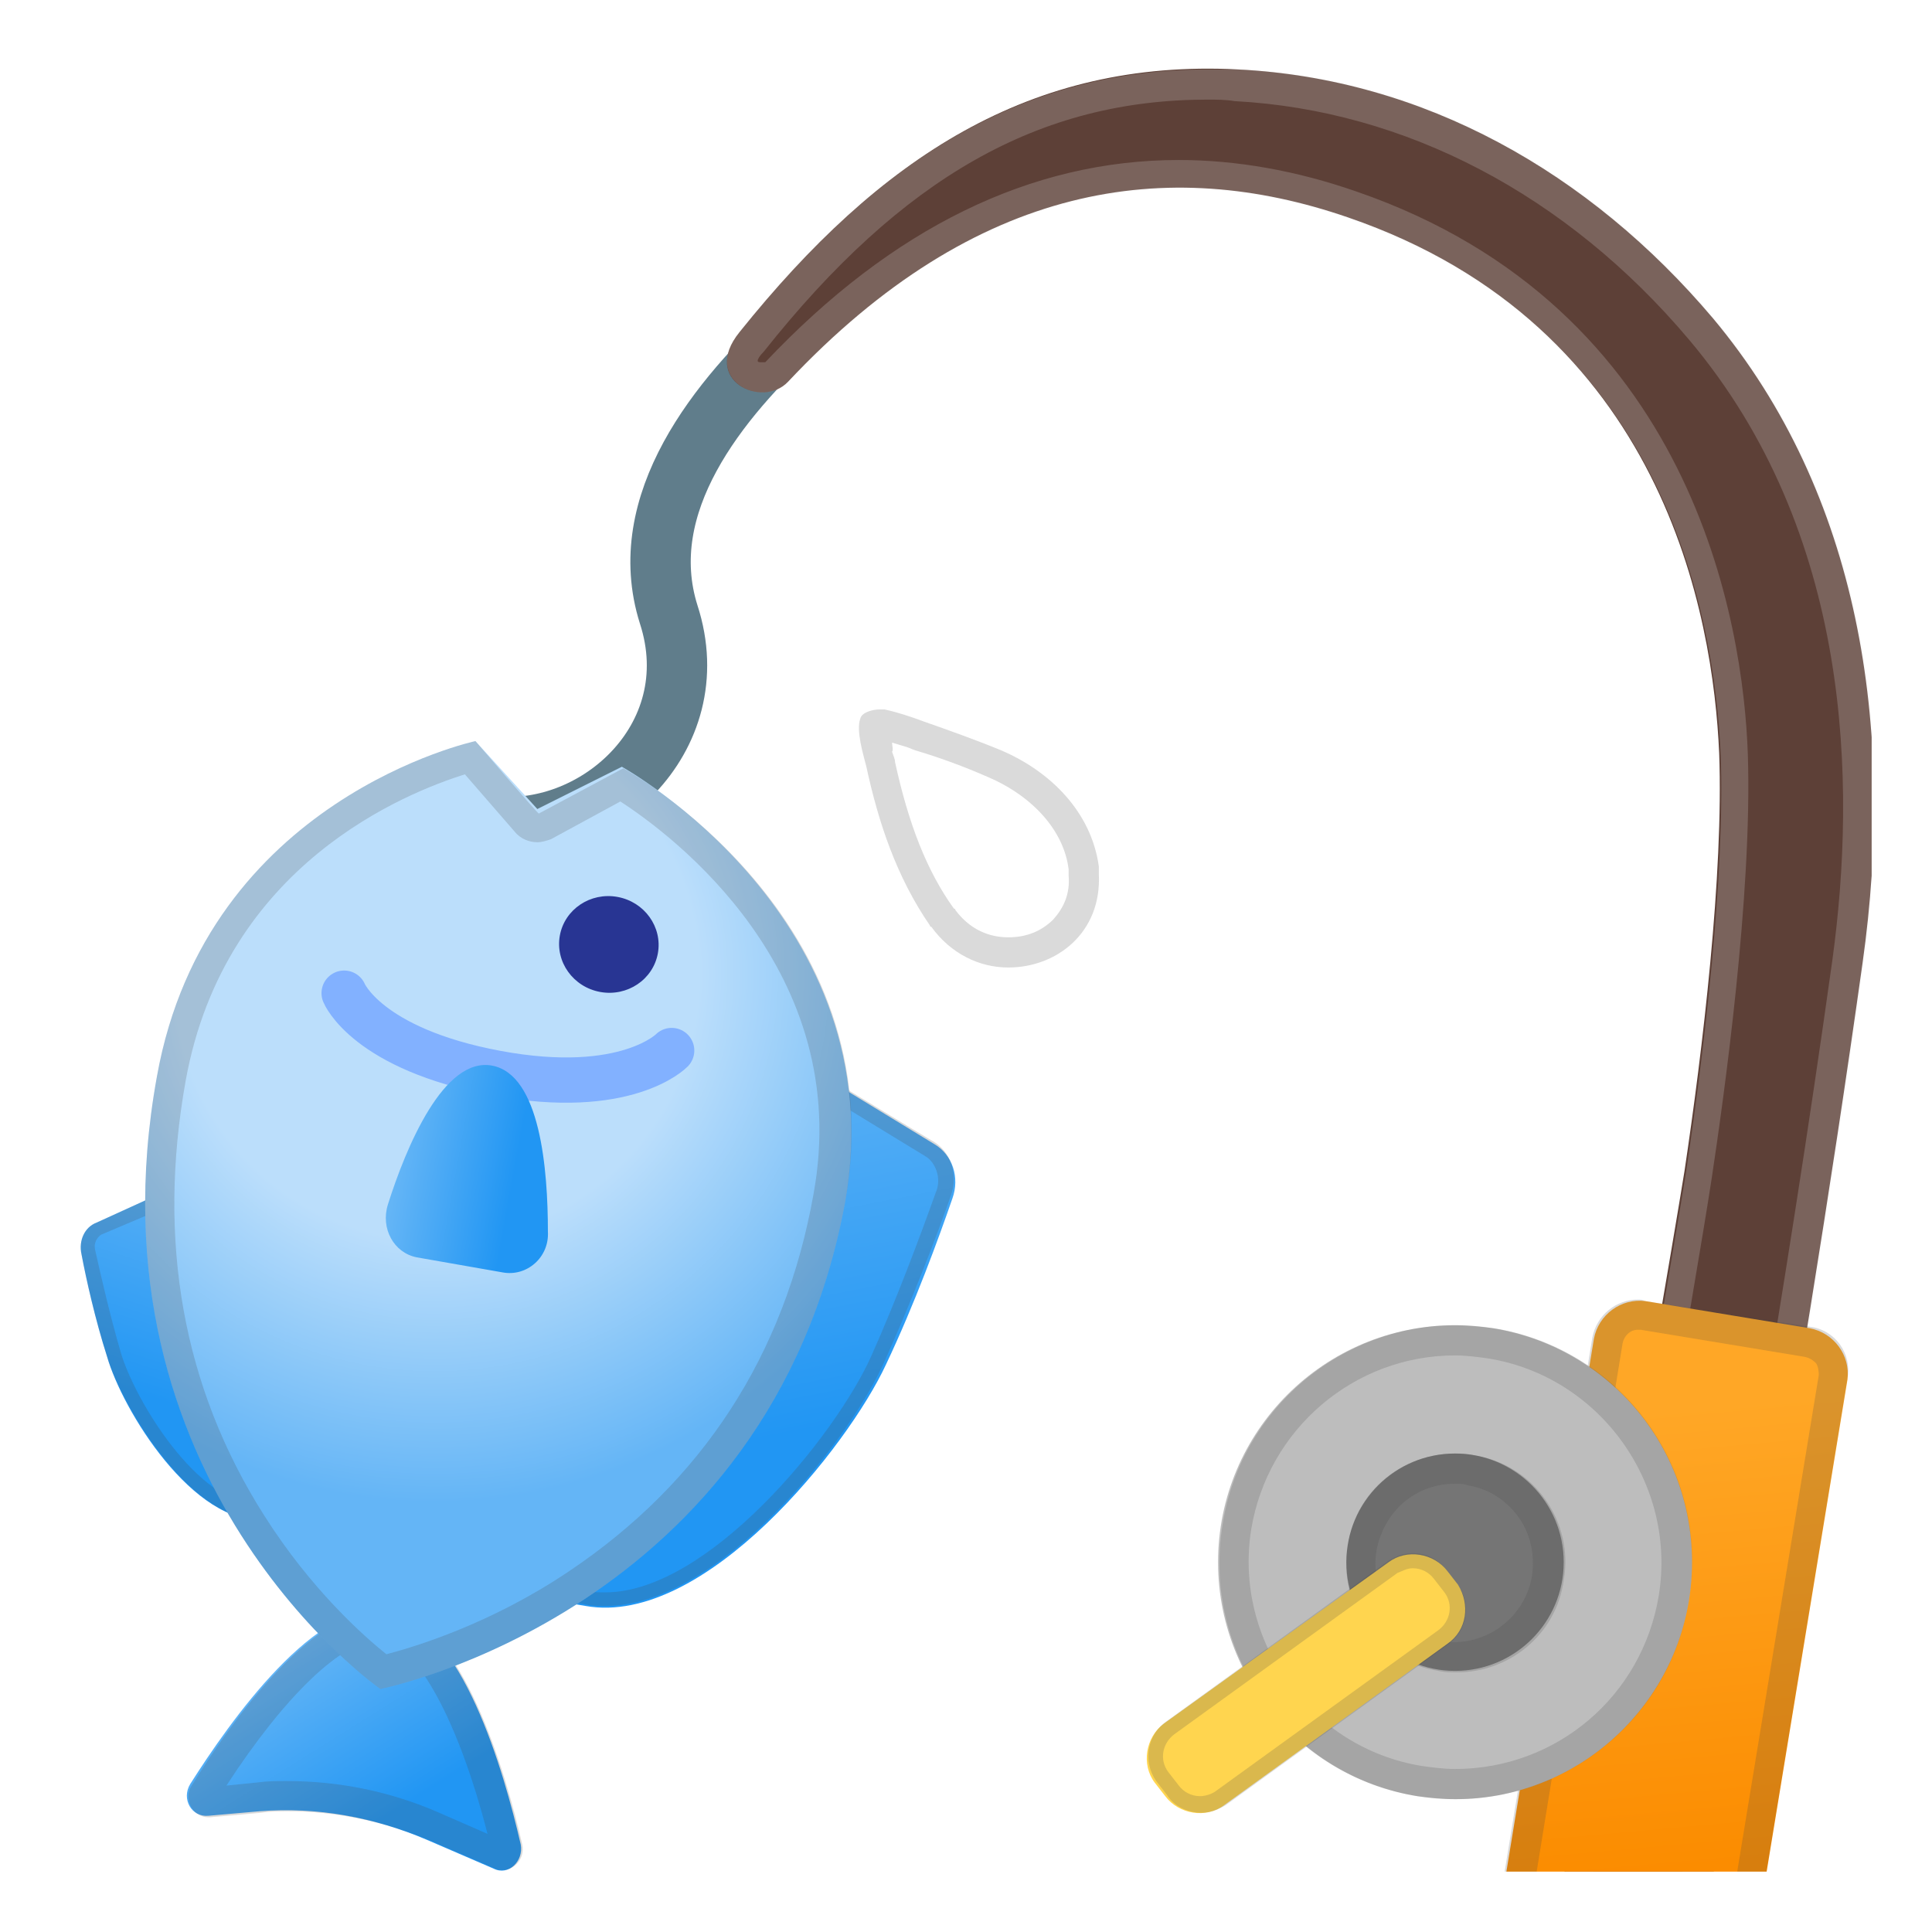 <svg xmlns="http://www.w3.org/2000/svg" xmlns:xlink="http://www.w3.org/1999/xlink" style="enable-background:new 0 0 128 128" viewBox="0 0 128 128" xml:space="preserve"><defs><path id="a" d="M4 4h120v120H4z"/></defs><clipPath id="b"><use style="overflow:visible" xlink:href="#a"/></clipPath><path d="M53 21.5c-5.5 5-11 11.9-8.7 19.2 2.7 8.3-5 15-12 14" style="clip-path:url(#b);fill:none;stroke:#607d8b;stroke-width:4;stroke-linecap:round;stroke-linejoin:round;stroke-miterlimit:10"/><defs><path id="c" d="M4 4h120v120H4z"/></defs><clipPath id="d"><use style="overflow:visible" xlink:href="#c"/></clipPath><g style="clip-path:url(#d)"><linearGradient id="e" x1="81.78" x2="90.372" y1="779.163" y2="788.603" gradientTransform="rotate(10.263 3774.77 90.14)" gradientUnits="userSpaceOnUse"><stop offset=".011" style="stop-color:#64b5f6"/><stop offset=".988" style="stop-color:#2196f3"/></linearGradient><path d="m32.7 123.8-4.4-1.9c-3.5-1.5-7.3-2.2-11.1-1.9l-3.4.3c-1.1.1-1.8-1.1-1.2-2.1 2.6-4.1 8.4-12.4 13.2-11.5s7.6 10.7 8.7 15.5c.2 1.1-.8 2.1-1.8 1.6z" style="fill:url(#e)"/><g style="opacity:.2"><path d="M25 108.7h.4c2.3.4 5 5.4 6.9 12.8l-3.2-1.4c-3.2-1.4-6.6-2.1-10.1-2.1-.7 0-1.3 0-2 .1l-2 .2c3.9-6 7.7-9.6 10-9.6m.1-2c-4.6 0-10 7.7-12.4 11.6-.6.9.1 2.1 1.1 2.1h.1l3.4-.3c.6-.1 1.2-.1 1.8-.1 3.2 0 6.4.7 9.3 1.9l4.4 1.9c.2.1.3.1.5.1.8 0 1.5-.8 1.3-1.7-1.1-4.8-4-14.7-8.7-15.5h-.8z" style="fill:#444"/></g><linearGradient id="f" x1="99.799" x2="114.108" y1="733.097" y2="769.746" gradientTransform="rotate(10.263 3774.77 90.14)" gradientUnits="userSpaceOnUse"><stop offset=".003" style="stop-color:#64b5f6"/><stop offset=".713" style="stop-color:#2196f3"/></linearGradient><path d="m38.8 106.4-4.7-.8 17.3-36.2 10.5 6.4c1.2.7 1.7 2.2 1.2 3.6-.9 2.6-2.5 7-4.4 11-2.5 5.4-12 17.4-19.9 16z" style="fill:url(#f)"/><linearGradient id="g" x1="-443.585" x2="-434.988" y1="807.685" y2="829.704" gradientTransform="scale(-1 1) rotate(3.382 12139.02 7658.253)" gradientUnits="userSpaceOnUse"><stop offset=".003" style="stop-color:#64b5f6"/><stop offset=".713" style="stop-color:#2196f3"/></linearGradient><path d="m17.6 100.7 2.9-.2-7.3-22.6L6.4 81c-.8.3-1.2 1.2-1 2.1.3 1.6.9 4.3 1.7 6.8 1 3.5 5.7 11.2 10.5 10.8z" style="fill:url(#g)"/><g style="opacity:.2"><path d="m51.8 70.8 9.5 5.8c.7.4 1.1 1.5.7 2.4-1 2.8-2.6 7.1-4.3 10.9-2.4 5.3-10.8 15.6-17.6 15.6-.4 0-.8 0-1.1-.1l-3.4-.6 16.2-34m-.4-1.5-17.3 36.2 4.7.8c.4.1.9.1 1.3.1 7.6 0 16.2-11 18.5-16.2 1.8-4 3.5-8.4 4.4-11 .5-1.4 0-2.9-1.2-3.6.1.1-10.4-6.3-10.4-6.3z" style="fill:#444"/></g><g style="opacity:.2"><path d="m12.6 79.3 6.5 20.3-1.6.1h-.3c-4.1 0-8.3-7-9.2-10.1-.7-2.4-1.3-5-1.7-6.8-.1-.4.1-.8.4-1l5.9-2.5m.6-1.4L6.4 81c-.8.3-1.2 1.2-1 2.1.3 1.6.9 4.3 1.7 6.8 1 3.3 5.5 10.8 10.1 10.8h.4l2.9-.2-7.3-22.6z" style="fill:#444"/></g><radialGradient id="h" cx="101.889" cy="750.589" r="51.441" gradientTransform="matrix(.928 .168 -.17 .936 61.97 -655.043)" gradientUnits="userSpaceOnUse"><stop offset=".358" style="stop-color:#bbdefb"/><stop offset=".714" style="stop-color:#64b5f6"/></radialGradient><path d="m41.2 50.8-5.6 2.8-4.1-4.5s-17.8 3.8-21.1 22.2c-4.9 26.9 14.8 40.6 14.8 40.6S51 106.8 56 79.6c3.3-18.8-14.8-28.8-14.8-28.8z" style="fill:url(#h)"/><defs><path id="i" d="m41.2 50.8-5.7 3.1-4-4.8s-17.8 3.8-21.1 22.2c-4.9 26.9 14.8 40.6 14.8 40.6S51 106.8 56 79.6c3.3-18.8-14.8-28.8-14.8-28.8z"/></defs><clipPath id="j"><use style="overflow:visible" xlink:href="#i"/></clipPath><path d="M27.6 113.8c3.4 7.9-36.3-5.2-36.3-5.2l12-66.4 33.4 3.3 12.1 4.3s8.1 15.3-12.6 22c-17.8 5.8-13.2 31.4-8.6 42z" style="clip-path:url(#j);fill:url(#SVGID_11_)"/><ellipse cx="40.34" cy="62.57" rx="3.2" ry="3.3" style="fill:#283593" transform="rotate(-79.729 40.34 62.572)"/><path d="M22.8 65.8s1.5 3.7 10.1 5.3c8.6 1.6 11.6-1.5 11.6-1.5" style="fill:none;stroke:#82b1ff;stroke-width:3;stroke-linecap:round;stroke-linejoin:round;stroke-miterlimit:10"/><linearGradient id="k" x1="84.004" x2="94.855" y1="744.805" y2="744.805" gradientTransform="rotate(10.263 3774.77 90.14)" gradientUnits="userSpaceOnUse"><stop offset=".003" style="stop-color:#64b5f6"/><stop offset=".713" style="stop-color:#2196f3"/></linearGradient><path d="m33.3 84.3-5.7-1c-1.5-.3-2.4-1.9-1.9-3.5 1.2-3.8 3.7-9.8 6.9-9.2 3.2.6 3.7 6.9 3.7 11 .1 1.7-1.4 3-3 2.7z" style="fill:url(#k)"/><g style="opacity:.2"><path d="m30.8 51.3 3.3 3.8c.4.5 1 .7 1.5.7.3 0 .6-.1.9-.2l4.6-2.5c3.4 2.2 15.5 11.2 12.8 26-1.9 10.7-7.4 19.1-16.2 25-5.2 3.5-10.2 5-12.1 5.5-1.5-1.2-5-4.3-8.1-9.2-5.4-8.5-7.1-18.2-5.2-28.8C14.9 57.2 27 52.5 30.8 51.3m.7-2.2s-17.8 3.8-21.1 22.2c-4.9 26.9 14.8 40.6 14.8 40.6S51 106.8 56 79.6c3.4-18.8-14.7-28.7-14.7-28.7l-5.6 3c-.1 0-4.2-4.8-4.2-4.8z" style="fill:#444"/></g></g><defs><path id="l" d="M4 4h120v120H4z"/></defs><clipPath id="m"><use style="overflow:visible" xlink:href="#l"/></clipPath><path d="M61.6 61.3c0 .1.1.1 0 0 3.5 5 11.5 2.8 11.2-3.4v-.5c-.5-3.6-3.2-6.3-6.5-7.7-1.7-.7-3.4-1.3-5.1-1.9-.8-.3-1.7-.6-2.6-.8-.5-.1-1.4.1-1.6.6-.3.8.2 2.4.4 3.2.8 3.8 2 7.4 4.2 10.5z" style="clip-path:url(#m);fill:url(#SVGID_15_)"/><defs><path id="n" d="M4 4h120v120H4z"/></defs><clipPath id="o"><use style="overflow:visible" xlink:href="#n"/></clipPath><g style="opacity:.2;clip-path:url(#o)"><path d="M59.1 49.2c.3.1.7.2 1 .3l.5.2c1.7.5 3.3 1.1 4.9 1.8 3 1.3 5 3.6 5.3 6.1v.4c.1 1.2-.3 2.1-1 2.9-.8.8-1.8 1.2-3 1.2-.8 0-2.3-.2-3.5-1.8 0 0 0-.1-.1-.1-1.8-2.5-3-5.6-3.9-9.7 0-.2-.1-.4-.2-.7.1-.1 0-.4 0-.6m-.8-2.2c-.5 0-1.2.2-1.3.6-.3.8.2 2.4.4 3.2.8 3.7 2 7.3 4.2 10.5 0 0 0 .1.1.1 1.3 1.8 3.2 2.7 5.1 2.7 3.2 0 6.2-2.3 6-6.2v-.5c-.5-3.6-3.2-6.3-6.5-7.7-1.7-.7-3.4-1.3-5.1-1.9-.8-.3-1.7-.6-2.6-.8h-.3z" style="fill:#444"/></g><defs><path id="p" d="M4 4h120v120H4z"/></defs><clipPath id="q"><use style="overflow:visible" xlink:href="#p"/></clipPath><g style="clip-path:url(#q)"><path d="M52.2 25.3c12.5-13.3 25.2-15 37.1-10.9 21 7.2 24.2 26.5 24.6 35.5.3 8-1.1 19.7-2.3 27.7-1.4 8.7-10.2 59.4-13.1 76.1-1.4 8.1 8.1 9.7 9.5 1.6 5.3-30.5 11.1-60.8 15.4-91.5 2.2-15.6-.2-31.1-9.9-42.7C105.3 11.4 94.3 5.2 82 4.6 68.3 3.9 58.3 10.4 49 22c-2.6 3.2 1.5 5.1 3.2 3.3z" style="fill:#5d4037"/><g style="opacity:.2"><path d="M80 6.6c.6 0 1.2 0 1.8.1 11.3.6 22 6.2 30.1 15.8 10.8 12.8 11.1 29.4 9.5 41.1-3.1 22.2-7.1 44.8-11 66.5-1.4 8.1-2.9 16.6-4.4 24.9-.5 2.7-2 3.7-3.2 3.7-.7 0-1.3-.3-1.8-.8-.7-.8-.9-2.2-.7-3.7.7-4.1 1.8-10.1 3-17.1 3.8-22.1 9.1-52.4 10.1-59 .8-5.3 2.7-18.8 2.4-28.1-.3-8.7-3.6-29.6-25.9-37.3-4-1.4-8-2.1-11.8-2.1-9.8 0-19 4.5-27.4 13.4h-.2c-.2 0-.3 0-.3-.1s.1-.3.4-.6C59.8 11.7 68.9 6.6 80 6.6m0-2C67.3 4.6 57.8 11 49 22c-1.9 2.3-.2 4 1.5 4 .6 0 1.3-.2 1.7-.7 8.7-9.2 17.4-12.8 26-12.8 3.8 0 7.5.7 11.2 2 21 7.2 24.2 26.5 24.6 35.5.3 8-1.1 19.7-2.3 27.7-1.4 8.7-10.2 59.4-13.1 76.1-.8 4.4 1.8 6.9 4.4 6.9 2.2 0 4.5-1.7 5.1-5.4 5.3-30.5 11.1-60.8 15.4-91.5 2.2-15.6-.2-31.1-9.9-42.7-8.2-9.7-19.2-15.9-31.5-16.5H80z" style="fill:#eee"/></g><linearGradient id="r" x1="161.293" x2="174.903" y1="750.66" y2="803.388" gradientTransform="rotate(9.294 4230.267 75.04)" gradientUnits="userSpaceOnUse"><stop offset=".167" style="stop-color:#ffa726"/><stop offset=".727" style="stop-color:#fb8c00"/></linearGradient><path d="m108.8 156-10.9-1.8c-1.6-.3-2.7-1.8-2.5-3.4l10.2-62.1c.3-1.6 1.8-2.7 3.4-2.5l10.9 1.8c1.6.3 2.7 1.8 2.5 3.4l-10.2 62.1c-.2 1.6-1.8 2.7-3.4 2.5z" style="fill:url(#r)"/><g style="opacity:.2"><path d="M108.5 88.1h.2l10.9 1.8c.4.1.6.3.7.4s.2.4.2.8l-10.2 62.1c-.1.5-.5.8-1 .8h-.2l-10.9-1.8c-.5-.1-.9-.6-.8-1.1L107.5 89c.1-.5.5-.9 1-.9m0-2c-1.4 0-2.7 1-3 2.5l-10.2 62.1c-.3 1.6.8 3.2 2.5 3.4l10.9 1.8h.5c1.4 0 2.7-1 3-2.5l10.2-62.1c.3-1.6-.8-3.2-2.5-3.4L109 86.2c-.2-.1-.3-.1-.5-.1z" style="fill:#444"/></g><circle cx="96.4" cy="103.5" r="15.7" style="fill:#bdbdbd"/><circle cx="96.4" cy="103.5" r="7.2" style="fill:#757575"/><g style="opacity:.2"><path d="M96.4 89.8c.7 0 1.5.1 2.2.2 7.4 1.2 12.5 8.3 11.3 15.7-1.1 6.7-6.8 11.5-13.5 11.5-.7 0-1.5-.1-2.2-.2-7.4-1.2-12.5-8.3-11.3-15.7 1.1-6.6 6.8-11.5 13.5-11.5m0-2c-7.5 0-14.2 5.5-15.4 13.2-1.4 8.6 4.4 16.6 12.9 18 .9.1 1.7.2 2.6.2 7.5 0 14.2-5.5 15.4-13.2 1.4-8.6-4.4-16.6-12.9-18-.9-.1-1.8-.2-2.6-.2z" style="fill:#444"/><path d="M96.4 98.3c.3 0 .6 0 .8.1 1.4.2 2.6 1 3.4 2.1s1.1 2.5.9 3.9c-.4 2.5-2.6 4.4-5.2 4.4-.3 0-.6 0-.8-.1-2.8-.5-4.8-3.2-4.3-6 .5-2.6 2.6-4.4 5.2-4.4m0-2c-3.5 0-6.6 2.5-7.1 6.1-.7 3.9 2 7.7 6 8.3.4.1.8.1 1.2.1 3.5 0 6.6-2.5 7.1-6.1.7-3.9-2-7.7-6-8.3-.4-.1-.8-.1-1.2-.1z" style="fill:#444"/></g><path d="m95.9 108.9-14.8 10.7c-1.2.9-3 .6-3.9-.6l-.7-.9c-.9-1.2-.6-3 .6-3.9L92 103.5c1.2-.9 3-.6 3.9.6l.7.9c.8 1.3.6 3-.7 3.9z" style="fill:#ffd54f"/><g style="opacity:.2"><path d="M93.6 103.9c.6 0 1.1.3 1.4.7l.7.9c.6.8.4 1.9-.4 2.5l-14.8 10.7c-.3.2-.7.3-1 .3-.6 0-1.1-.3-1.4-.7l-.7-.9c-.6-.8-.4-1.9.4-2.5l14.8-10.7c.3-.1.6-.3 1-.3m0-1c-.6 0-1.1.2-1.6.5l-14.8 10.7c-1.2.9-1.5 2.6-.6 3.9l.7.9c.5.8 1.4 1.2 2.3 1.2.6 0 1.1-.2 1.6-.5L96 108.9c1.2-.9 1.5-2.6.6-3.9l-.7-.9c-.6-.8-1.4-1.2-2.3-1.2z" style="fill:#444"/></g></g></svg>